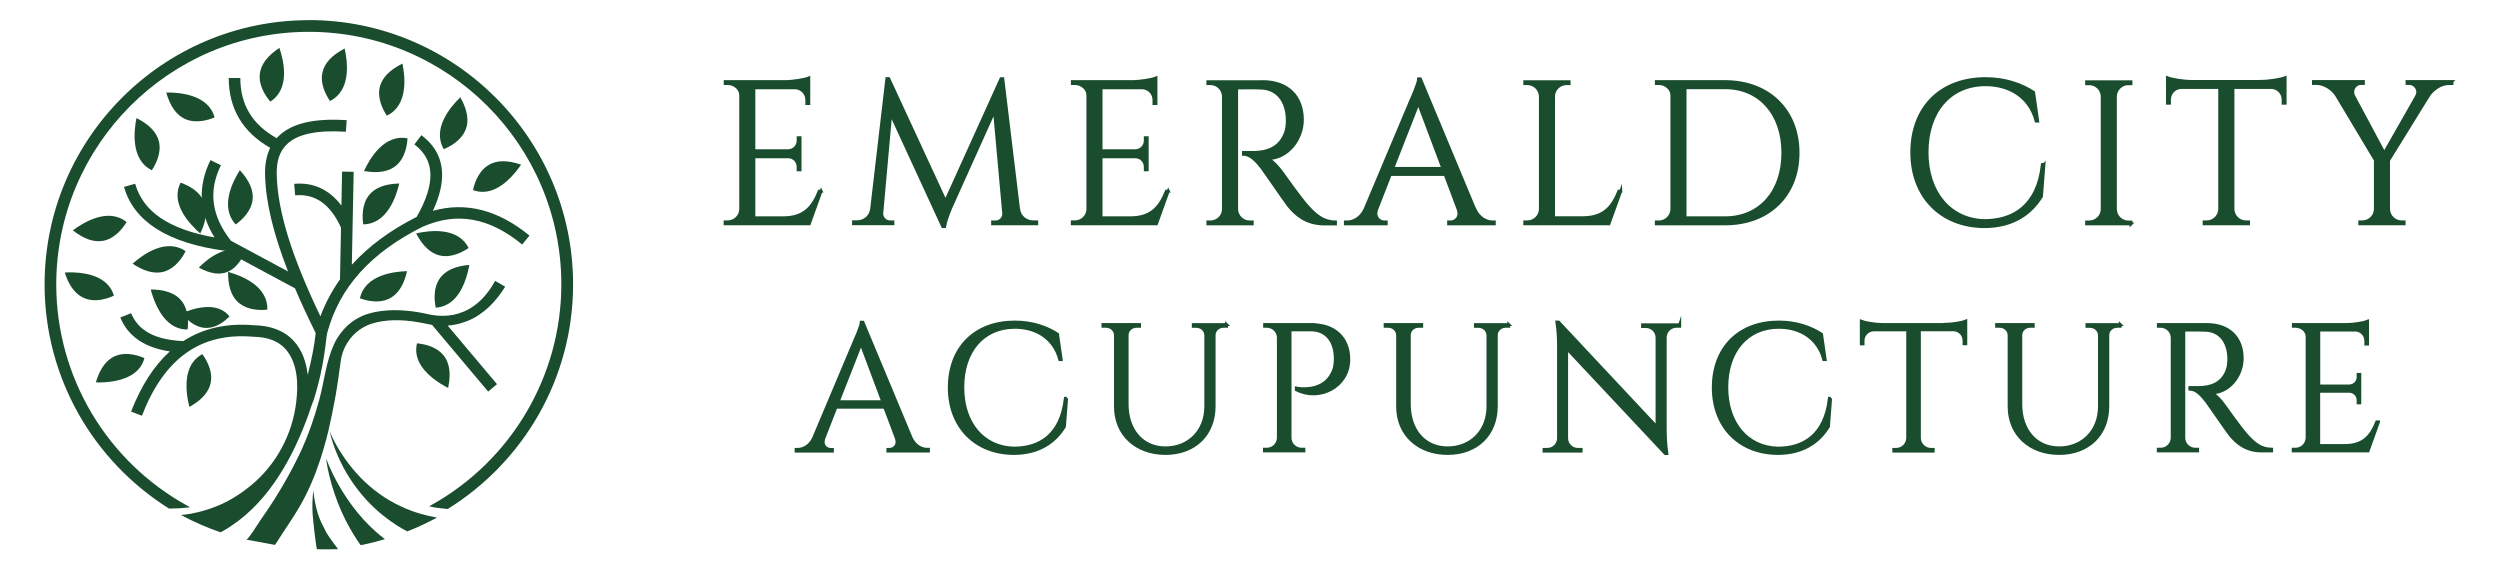 <?xml version="1.0" encoding="UTF-8"?>
<svg id="Layer_1" xmlns="http://www.w3.org/2000/svg" version="1.1" viewBox="0 0 300 68.03">
  <!-- Generator: Adobe Illustrator 29.6.1, SVG Export Plug-In . SVG Version: 2.1.1 Build 9)  -->
  <defs>
    <style>
      .st0, .st1 {
        fill: #194d2d;
      }

      .st1 {
        stroke: #194d2d;
        stroke-miterlimit: 10;
        stroke-width: .34px;
      }
    </style>
  </defs>
  <g>
    <path class="st0" d="M29.53,64.77c.25.01,1.55-2.1,1.73-2.36.59-.83,1.15-1.68,1.7-2.54,1.09-1.72,2.08-3.5,2.96-5.33,1.01-2.1,1.77-4.31,2.39-6.56.6-2.2.81-4.6,1.78-6.69.8-1.73,2.28-3.1,4.13-3.65,1.01-.3,2.03-.4,3.04-.42,1.01,0,2.02.09,3,.26.25.04.49.09.73.14s.49.11.71.15c.44.08.89.13,1.34.13.9.01,1.77-.15,2.59-.5,1.65-.68,2.92-2.09,3.78-3.69l1.21.69c-.54.87-1.16,1.69-1.92,2.41-.75.71-1.63,1.32-2.61,1.71-.49.19-.99.34-1.51.44-.28.05-.57.09-.86.11h0l5.92,7.03-1.06.89-6.74-8.01h-.05c-.1-.03-.2-.04-.31-.06l-.72-.15c-.23-.04-.46-.09-.69-.12-.93-.16-1.86-.24-2.79-.22-.92.02-1.84.14-2.68.41-.83.27-1.57.74-2.19,1.35-.59.62-1.05,1.38-1.31,2.2-.07.2-.11.41-.16.62-.03.21-.07.41-.1.66l-.2,1.45c-.15.96-.28,1.94-.47,2.9-.21,1.16-.45,2.32-.72,3.48,0,.02,0,.04-.01.07,0,.03-.01.06-.02.08-.17.71-.36,1.43-.57,2.14-.55,1.91-1.24,3.8-2.16,5.64-1.03,2.07-2.45,4-3.69,5.96-1.16-.21-2.31-.43-3.47-.64,0,0,0,0,0,0Z"/>
    <path class="st0" d="M37.06,2.42c-17.48,0-31.71,14.22-31.71,31.71,0,2.77.36,5.52,1.07,8.18.69,2.58,1.71,5.06,3.02,7.39,2.6,4.59,6.33,8.49,10.8,11.3l.03.02h.03c.11,0,.22,0,.33,0,.63,0,1.24-.04,1.83-.11l.34-.04-.3-.17c-9.71-5.34-15.75-15.52-15.75-26.57C6.76,17.42,20.35,3.82,37.06,3.82s30.3,13.59,30.3,30.3c0,10.98-5.98,21.13-15.6,26.49l-.26.15.29.06c.17.04.46.09.46.09h.01c.05,0,.1.02.15.02l.14.02c.36.05.73.09,1.14.13h.04s.03-.02.03-.02c4.5-2.8,8.26-6.71,10.88-11.31,1.33-2.33,2.35-4.83,3.05-7.42.72-2.67,1.08-5.43,1.08-8.21,0-17.48-14.22-31.71-31.71-31.71Z"/>
    <path class="st0" d="M12.42,28.89c1.42-.29,2.36-1.56,2.77-2.24-2.2-1.79-5.17.04-6.45.99,1.33,1.05,2.56,1.47,3.68,1.25Z"/>
    <path class="st0" d="M22.19,14.27c1.31.6,2.82.13,3.56-.18-.73-2.74-4.21-3.01-5.8-2.99.46,1.63,1.21,2.7,2.24,3.17Z"/>
    <path class="st0" d="M21.19,35.54h0c-.74-.53-1.78-.8-3.1-.8.29,1.11.99,3.14,2.42,4.17.6.43,1.26.64,2,.62.12-.91.18-2.91-1.32-3.99Z"/>
    <path class="st0" d="M33.52,5.75c-1.42.94-2.21,1.98-2.34,3.11-.17,1.44.74,2.73,1.26,3.33,2.42-1.54,1.6-4.93,1.09-6.44Z"/>
    <path class="st0" d="M15.91,31.64c1.3.87,2.47,1.21,3.5,1.02,1.28-.24,2.13-1.27,2.63-2.09.09-.15.17-.3.23-.43-2.36-1.63-5.17.44-6.35,1.5Z"/>
    <path class="st0" d="M41.35,5.83c-1.51.78-2.4,1.73-2.65,2.84-.33,1.41.45,2.79.9,3.45,2.57-1.28,2.11-4.73,1.76-6.29Z"/>
    <path class="st0" d="M13.67,35.48c-.17-.59-.47-1.07-.9-1.48-1.39-1.3-3.77-1.37-5-1.3.35,1.09.82,1.92,1.42,2.47h0c1.54,1.44,3.6.72,4.49.3Z"/>
    <path class="st0" d="M48.29,7.63c-1.52.75-2.43,1.69-2.71,2.79-.35,1.4.4,2.8.84,3.46,2.59-1.23,2.2-4.7,1.87-6.25Z"/>
    <path class="st0" d="M58.03,23.02c2.07-.07,3.75-2.16,4.5-3.26-.85-.3-1.62-.43-2.3-.41-2.49.09-3.25,2.42-3.47,3.46.43.16.85.23,1.28.21Z"/>
    <path class="st0" d="M55.9,15.51c.4-1.06.18-2.35-.66-3.83-1.15,1.1-3.43,3.74-1.99,6.22.73-.3,2.14-1.03,2.64-2.39Z"/>
    <path class="st0" d="M47.91,22.02c-1.7.04-2.92.51-3.63,1.4-.9,1.13-.81,2.71-.69,3.5,2.87-.03,3.96-3.35,4.32-4.9Z"/>
    <path class="st0" d="M47.52,19.88c1.11-.92,1.34-2.49,1.38-3.28-2.82-.55-4.56,2.48-5.22,3.92,1.67.3,2.96.09,3.84-.64Z"/>
    <path class="st0" d="M18.22,20.43c.44-.66,1.19-2.06.85-3.46-.27-1.1-1.17-2.04-2.69-2.8-.32,1.55-.7,5.03,1.85,6.26Z"/>
    <path class="st0" d="M43.2,35.8c.13.05.29.1.46.15.92.26,2.25.43,3.34-.28.88-.56,1.5-1.61,1.85-3.13-1.59.04-5.05.45-5.66,3.26Z"/>
    <path class="st0" d="M23.51,27.54c.19.18.36.34.52.47,1.01-2.07.9-3.71-.31-4.89-.67-.65-1.53-1.02-2.05-1.2-1.06,2.11.38,4.19,1.84,5.61Z"/>
    <path class="st0" d="M53.65,43.35c-.73-1.7-2.69-2.07-3.61-2.15-.17.72-.11,1.41.18,2.09.7,1.62,2.53,2.74,3.55,3.26.28-1.29.24-2.36-.12-3.2h0Z"/>
    <path class="st0" d="M52.29,36.92c.74-.05,1.38-.31,1.95-.78,1.35-1.14,1.88-3.22,2.08-4.35-1.32.11-2.33.46-3.02,1.05-1.42,1.2-1.2,3.18-1.01,4.09Z"/>
    <path class="st0" d="M24.69,36.85c-1.12.06-2.21.45-2.89.76,1,1.21,2.05,1.8,3.11,1.74,1.17-.06,2.14-.88,2.63-1.38-.66-.82-1.6-1.19-2.85-1.12Z"/>
    <path class="st0" d="M17.33,42.97c-.85-.37-2.75-.98-4.2.17h0c-.71.56-1.26,1.49-1.63,2.75,1.15.03,3.29-.08,4.68-1.17.58-.46.96-1.03,1.15-1.75Z"/>
    <path class="st0" d="M26.27,30.35c-1.02.46-1.89,1.23-2.41,1.76,1.38.76,2.56.92,3.53.48,1.07-.49,1.67-1.61,1.94-2.24-.92-.52-1.92-.52-3.06,0Z"/>
    <path class="st0" d="M25.05,46.64h0c.79-1.68-.22-3.39-.77-4.14-.65.35-1.13.85-1.45,1.51-.76,1.6-.39,3.71-.1,4.82,1.15-.64,1.93-1.38,2.32-2.2Z"/>
    <path class="st0" d="M50.8,27.18c4.06-1.77,7.94-1.06,11.86,2.16l.88-1.07c-3.77-3.09-7.66-4.08-11.59-2.97,1.84-3.95,1.39-7-1.38-9.08l-.84,1.11c2.47,1.86,2.56,4.7.27,8.7-3.18,1.6-5.77,3.52-7.78,5.74l.22-11.15-1.39-.03-.08,4.08c-1.46-1.93-3.36-2.81-5.67-2.61l.12,1.38c2.41-.21,4.22,1.06,5.5,3.88l-.12,6.21c-.98,1.38-1.77,2.86-2.35,4.43-3.47-7.23-5.14-12.65-5.24-16.97-.05-1.63.34-2.83,1.21-3.67,1.28-1.24,3.6-1.73,7.09-1.51l.09-1.39c-3.9-.25-6.57.37-8.15,1.9-.09.08-.17.17-.25.26-2.93-1.64-4.36-4.01-4.36-7.22h-1.39c0,3.68,1.67,6.49,4.97,8.38-.44.92-.65,2.02-.61,3.29.08,3.21.97,6.97,2.76,11.55l-6.86-3.69c-2.34-2.99-2.73-5.95-1.2-9.06l-1.25-.62c-1.55,3.15-1.39,6.26.48,9.28-5.45-.97-8.57-3.08-9.52-6.44l-1.34.38c1.18,4.17,5.27,6.75,12.15,7.67l8.37,4.5c.71,1.68,1.54,3.46,2.48,5.36-.14,1.44-.49,3.2-.95,5.03-.2-1.68-.73-3-1.6-3.99-1.11-1.26-2.74-1.93-4.85-1.97-3.27-.28-6.1.36-8.48,1.9-3.36-.14-5.41-1.24-6.27-3.35l-1.29.52c.92,2.26,2.92,3.62,5.94,4.07-1.9,1.72-3.45,4.13-4.65,7.22l1.3.5c2.68-6.92,7.05-10.02,13.35-9.48h.05c1.74.04,3,.53,3.85,1.5,1.47,1.68,1.52,4.22,1.27,6.32-.45,3.88-2.4,7.53-5.42,10.01-1.23,1.01-2.63,1.91-4.12,2.5-.73.29-1.48.53-2.24.72-.3.07-.6.14-.89.19-.39.07-.78.12-1.17.15,1.52.81,3.11,1.51,4.76,2.08.32-.17.63-.35.93-.54.16-.1.32-.2.47-.31,4.54-3.08,7.32-8.24,9.15-13.28.2-.56.37-1.14.6-1.69,1.36-4.19,1.48-7.49,1.65-8.12,1.47-5.47,5.23-9.64,11.51-12.76Z"/>
    <path class="st0" d="M49.94,28.01c.78,1.51,1.74,2.4,2.84,2.65,1.41.32,2.79-.45,3.45-.9-1.28-2.57-4.74-2.11-6.29-1.75Z"/>
    <path class="st0" d="M31.6,37.19c.18,0,.35-.02.48-.04.09-2.87-3.18-4.1-4.71-4.52-.02,1.56.33,2.73,1.05,3.49.9.94,2.22,1.1,3.18,1.07Z"/>
    <path class="st0" d="M30.31,23.99c.14-1.13-.38-2.32-1.53-3.57-.85,1.34-2.44,4.45-.49,6.51.65-.46,1.84-1.5,2.02-2.94Z"/>
    <path class="st0" d="M52.42,62.12c-1.15.62-2.33,1.17-3.55,1.65-.42-.22-.82-.46-1.22-.7-.05-.04-.11-.07-.16-.11h0c-.4-.27-.8-.53-1.18-.84-1.73-1.31-3.18-2.93-4.32-4.7-.57-.88-1.06-1.81-1.47-2.76-.41-.95-.75-1.94-.96-2.92.37.93.86,1.83,1.41,2.67.54.85,1.16,1.65,1.82,2.39,1.33,1.48,2.89,2.71,4.6,3.61.42.23.87.42,1.3.62.45.17.89.36,1.35.49.16.06.33.11.49.15h0c.29.08.59.15.88.23.23.05.47.09.7.14l.29.06Z"/>
    <path class="st0" d="M46.19,64.7c-.95.28-1.92.53-2.91.72-.26-.36-.51-.74-.75-1.12-.17-.27-.34-.55-.49-.82-.77-1.34-1.38-2.74-1.87-4.16-.48-1.42-.86-2.88-1.05-4.33.51,1.36,1.18,2.68,1.93,3.91.76,1.23,1.61,2.39,2.56,3.43.45.5.93.97,1.42,1.41.38.34.76.66,1.16.96Z"/>
    <path class="st0" d="M40.58,65.9c-.62,0-1.92.05-2.55,0-.1-.26-.46-3.33-.52-4.26-.05-.94-.03-1.88.1-2.79.07.91.25,1.81.5,2.68.25.87.64,1.56,1.04,2.35.19.38,1.23,1.78,1.42,2.02Z"/>
    <line class="st0" x1="36.78" y1="23.56" x2="38.17" y2="23.58"/>
  </g>
  <g>
    <g>
      <path class="st1" d="M98.54,22.92l-1.42,3.94h-10.11v-.24h.31c.85,0,1.55-.68,1.56-1.53v-13.66c0-.79-.75-1.4-1.55-1.4h-.31v-.24s7.13,0,7.13,0c1.05,0,2.46-.25,2.91-.44v3.08h-.25v-.44c0-.77-.6-1.41-1.37-1.45h-4.97v7.54h4.12c.65-.01,1.18-.54,1.18-1.2v-.36h.24s0,3.86,0,3.86h-.24v-.36c0-.65-.51-1.18-1.15-1.2h-4.15v7.31h3.5c2.59,0,3.58-1.34,4.33-3.19h.25Z"/>
      <path class="st1" d="M122.24,25.09c.12.96.91,1.53,1.78,1.53h.39v.24h-5.3v-.23h.38c.53,0,1-.49.95-1.04l-1.11-12.28-5.13,11.4s-.68,1.48-.84,2.49h-.23l-6.24-13.54-1.07,11.92c-.05.53.43,1.04.95,1.04h.38v.23h-4.73v-.24h.39c.87,0,1.65-.56,1.78-1.53l1.83-15.65h.23l6.81,14.72,6.66-14.71h.22l1.89,15.64Z"/>
      <path class="st1" d="M140.2,22.92l-1.42,3.94h-10.11v-.24h.31c.85,0,1.55-.68,1.56-1.53v-13.66c0-.79-.75-1.4-1.55-1.4h-.31v-.24s7.13,0,7.13,0c1.05,0,2.46-.25,2.91-.44v3.08h-.25v-.44c0-.77-.6-1.41-1.37-1.45h-4.97v7.54h4.12c.65-.01,1.18-.54,1.18-1.2v-.36h.24s0,3.86,0,3.86h-.24v-.36c0-.65-.51-1.18-1.15-1.2h-4.15v7.31h3.5c2.59,0,3.58-1.34,4.33-3.19h.25Z"/>
      <path class="st1" d="M151.52,9.79c2.96,0,4.77,1.74,4.77,4.59,0,2.36-1.8,4.65-4.15,4.65.52.24,1.27,1.05,1.75,1.72,0,0,2.1,3,3.05,4.04.98,1.07,1.88,1.83,3.32,1.84v.25h-1.34c-2.27,0-3.49-1.22-4.26-2.14-.28-.33-3.03-4.33-3.21-4.57-.64-.8-1.35-1.65-2.24-1.65v-.23s.55.01,1.29,0c1.27-.03,3.12-.34,3.81-2.53.11-.34.17-.93.16-1.46-.06-2.21-1.21-3.62-3.03-3.72-1.24-.07-2.72,0-3.04-.02v14.54c.02.85.71,1.53,1.56,1.53h.31v.24s-5.33,0-5.33,0v-.24h.31c.85,0,1.54-.68,1.56-1.52v-13.54c-.02-.85-.71-1.53-1.56-1.53h-.31v-.24s6.58,0,6.58,0Z"/>
      <path class="st1" d="M176.98,25.09c.49,1.09,1.4,1.54,2.14,1.54h.2v.24h-5.49v-.24h.21c.63,0,1.28-.55.93-1.53l-1.56-4.16h-6.57l-1.63,4.17c-.34.97.31,1.52.93,1.52h.21v.24h-4.91v-.24h.22c.74,0,1.64-.45,2.14-1.53l5.53-13.13s.9-1.98.9-2.51h.22l6.52,15.64ZM173.14,20.2l-2.94-7.83-3.07,7.83h6.01Z"/>
      <path class="st1" d="M194.5,22.92l-1.42,3.94h-10.11v-.24h.31c.85,0,1.55-.68,1.56-1.53v-13.52c-.02-.85-.71-1.53-1.56-1.53h-.31v-.24s5.33,0,5.33,0v.24h-.31c-.85,0-1.55.68-1.56,1.53v14.55h3.5c2.59,0,3.58-1.34,4.33-3.19h.24Z"/>
      <path class="st1" d="M207.01,9.79c5.21,0,8.76,3.42,8.76,8.55s-3.55,8.53-8.76,8.53h-8.26v-.24h.31c.85,0,1.54-.68,1.56-1.53v-13.67c0-.78-.75-1.4-1.55-1.4h-.31v-.24s8.25,0,8.25,0ZM202.21,26.13h4.8c4.18,0,6.93-3.12,6.93-7.79s-2.77-7.81-6.93-7.81h-4.8v15.6Z"/>
      <path class="st1" d="M245.28,19.74l-.3,3.83c-1.29,2.1-3.47,3.63-6.86,3.63-5.1-.02-8.71-3.51-8.71-8.91s3.49-8.86,8.86-8.86c2.39,0,4.34.71,5.77,1.65l.49,3.45h-.2c-.74-2.85-3.13-4.36-6.06-4.36-4.29,0-7.02,3.25-7.02,8.1s2.78,8.1,6.88,8.2c3.46-.01,6.4-1.74,6.95-6.73h.2Z"/>
      <path class="st1" d="M255.73,26.87h-5.34v-.24h.31c.85,0,1.55-.68,1.56-1.53v-13.53c-.02-.85-.71-1.52-1.56-1.52h-.31v-.24s5.33,0,5.33,0v.24h-.31c-.85,0-1.54.68-1.56,1.52v13.54c.02.85.71,1.53,1.56,1.53h.31v.24Z"/>
      <path class="st1" d="M271.28,9.76c1.05,0,2.48-.25,2.94-.44v3.07h-.25v-.44c0-.78-.62-1.42-1.39-1.45h-4.62v14.61c.03.84.71,1.51,1.56,1.51h.31v.24s-5.34,0-5.34,0v-.24h.31c.84,0,1.52-.66,1.56-1.49v-14.63h-4.63c-.77.03-1.39.67-1.39,1.45v.44h-.25s0-3.06,0-3.06c.46.19,1.88.44,2.94.44h8.24Z"/>
      <path class="st1" d="M294.24,9.79v.24h-.34c-1.02,0-1.93.67-2.45,1.42l-4.82,7.8v5.84c.02.85.71,1.53,1.56,1.53h.31v.24s-5.33,0-5.33,0v-.24h.31c.85,0,1.54-.68,1.56-1.52v-5.88l-4.65-7.77c-.47-.75-1.43-1.43-2.45-1.43h-.33v-.24h6v.24h-.31c-.71,0-1.21.82-.85,1.51l3.66,6.83,3.89-6.83v-.02c.39-.69-.2-1.49-.85-1.49h-.31v-.24h5.41Z"/>
    </g>
    <g>
      <path class="st1" d="M109.34,52.54c.44.96,1.24,1.37,1.9,1.37h.18v.22h-4.88v-.21h.19c.56,0,1.14-.49.82-1.36l-1.39-3.69h-5.84l-1.45,3.71c-.31.86.27,1.35.83,1.35h.19v.21h-4.36v-.22h.2c.66,0,1.46-.4,1.9-1.36l4.92-11.67s.8-1.76.8-2.23h.2l5.8,13.9ZM105.93,48.2l-2.61-6.96-2.73,6.96h5.34Z"/>
      <path class="st1" d="M128,47.79l-.26,3.4c-1.14,1.87-3.08,3.23-6.09,3.23-4.53-.02-7.74-3.12-7.74-7.91s3.1-7.87,7.87-7.87c2.12,0,3.86.63,5.13,1.46l.44,3.06h-.18c-.66-2.53-2.78-3.88-5.39-3.88-3.81,0-6.24,2.88-6.24,7.2s2.47,7.2,6.12,7.29c3.08,0,5.68-1.54,6.18-5.98h.18Z"/>
      <path class="st1" d="M147.19,38.94v.22h-.35c-.61,0-1.11.43-1.14,1.02v8.57c0,3.4-2.34,5.67-5.84,5.67s-6.01-2.25-6.01-5.63v-8.56c-.01-.62-.52-1.07-1.15-1.07h-.35v-.22h4.4v.22h-.35c-.62,0-1.12.43-1.14,1.04v8.28c0,3.16,1.84,5.26,4.6,5.26s4.83-1.99,4.83-4.98v-8.55c-.03-.61-.53-1.04-1.15-1.04h-.35v-.22h4.01Z"/>
      <path class="st1" d="M157.39,38.95c2.77,0,4.47,1.59,4.47,4.19,0,3.31-3.59,5.06-6.31,3.63v-.21s3.56.77,4.54-2.34c.1-.31.15-.83.14-1.31-.05-1.99-1.08-3.32-2.92-3.32h-2.5v12.95c.01.76.63,1.36,1.39,1.36h.27v.22s-4.74,0-4.74,0v-.22h.28c.76,0,1.38-.61,1.39-1.36v-12.13c-.07-.7-.66-1.25-1.38-1.25h-.27v-.22s5.65,0,5.65,0Z"/>
      <path class="st1" d="M181.05,38.94v.22h-.35c-.61,0-1.11.43-1.14,1.02v8.57c0,3.4-2.34,5.67-5.84,5.67s-6.01-2.25-6.01-5.63v-8.56c-.01-.62-.52-1.07-1.15-1.07h-.35v-.22h4.4v.22h-.35c-.62,0-1.12.43-1.14,1.04v8.28c0,3.16,1.84,5.26,4.6,5.26s4.83-1.99,4.83-4.98v-8.55c-.03-.61-.53-1.04-1.15-1.04h-.35v-.22h4.01Z"/>
      <path class="st1" d="M201.57,38.94v.22h-.4c-.73,0-1.31.58-1.34,1.3v11.2c0,1.4.2,2.77.2,2.77h-.2l-11.83-12.61v10.8c.02.72.61,1.3,1.34,1.3h.4v.22s-4.46,0-4.46,0v-.22h.4c.73,0,1.32-.59,1.34-1.31v-11.26c0-1.48-.2-2.71-.2-2.71h.21l11.81,12.61v-10.75c-.01-.73-.61-1.31-1.34-1.31h-.4v-.22s4.46,0,4.46,0Z"/>
      <path class="st1" d="M219.68,47.79l-.26,3.4c-1.14,1.87-3.08,3.23-6.09,3.23-4.53-.02-7.74-3.12-7.74-7.91s3.1-7.87,7.87-7.87c2.12,0,3.86.63,5.13,1.46l.44,3.06h-.18c-.66-2.53-2.78-3.88-5.39-3.88-3.81,0-6.24,2.88-6.24,7.2s2.47,7.2,6.12,7.29c3.08,0,5.68-1.54,6.18-5.98h.18Z"/>
      <path class="st1" d="M233.29,38.92c.94,0,2.21-.22,2.61-.39v2.73h-.22v-.39c0-.7-.55-1.26-1.24-1.29h-4.11v12.99c.02.75.64,1.35,1.39,1.35h.27v.22s-4.74,0-4.74,0v-.22h.28c.75,0,1.36-.59,1.39-1.33v-13h-4.11c-.69.03-1.24.6-1.24,1.29v.39h-.22s0-2.72,0-2.72c.41.17,1.67.39,2.61.39h7.32Z"/>
      <path class="st1" d="M254.43,38.94v.22h-.35c-.61,0-1.11.43-1.14,1.02v8.57c0,3.4-2.34,5.67-5.84,5.67s-6.01-2.25-6.01-5.63v-8.56c-.01-.62-.52-1.07-1.15-1.07h-.35v-.22h4.4v.22h-.35c-.62,0-1.12.43-1.14,1.04v8.28c0,3.16,1.84,5.26,4.6,5.26s4.83-1.99,4.83-4.98v-8.55c-.03-.61-.53-1.04-1.15-1.04h-.35v-.22h4.01Z"/>
      <path class="st1" d="M264.83,38.94c2.63,0,4.24,1.55,4.24,4.07,0,2.1-1.6,4.13-3.68,4.13.47.21,1.13.93,1.55,1.53,0,0,1.87,2.67,2.71,3.59.87.95,1.67,1.63,2.95,1.64v.22h-1.19c-2.02,0-3.1-1.09-3.78-1.9-.25-.29-2.69-3.85-2.86-4.06-.57-.71-1.2-1.46-1.99-1.46v-.2s.49.01,1.15,0c1.12-.03,2.77-.3,3.38-2.25.1-.3.15-.82.14-1.3-.05-1.96-1.08-3.22-2.69-3.31-1.11-.06-2.42,0-2.7-.02v12.92c.01.76.63,1.36,1.39,1.36h.27v.22s-4.73,0-4.73,0v-.22h.28c.76,0,1.37-.6,1.39-1.35v-12.03c-.01-.75-.63-1.36-1.39-1.36h-.27v-.22s5.85,0,5.85,0Z"/>
      <path class="st1" d="M285.43,50.62l-1.26,3.5h-8.99v-.22h.28c.76,0,1.37-.61,1.39-1.36v-12.14c0-.7-.66-1.24-1.38-1.24h-.27v-.22s6.33,0,6.33,0c.93,0,2.18-.22,2.58-.39v2.74h-.22v-.39c0-.69-.54-1.25-1.21-1.29h-4.42v6.7h3.66c.58-.01,1.05-.48,1.05-1.07v-.32h.21s0,3.43,0,3.43h-.21v-.32c0-.58-.46-1.05-1.03-1.07h-3.69v6.5h3.11c2.3,0,3.18-1.19,3.85-2.84h.22Z"/>
    </g>
  </g>
</svg>